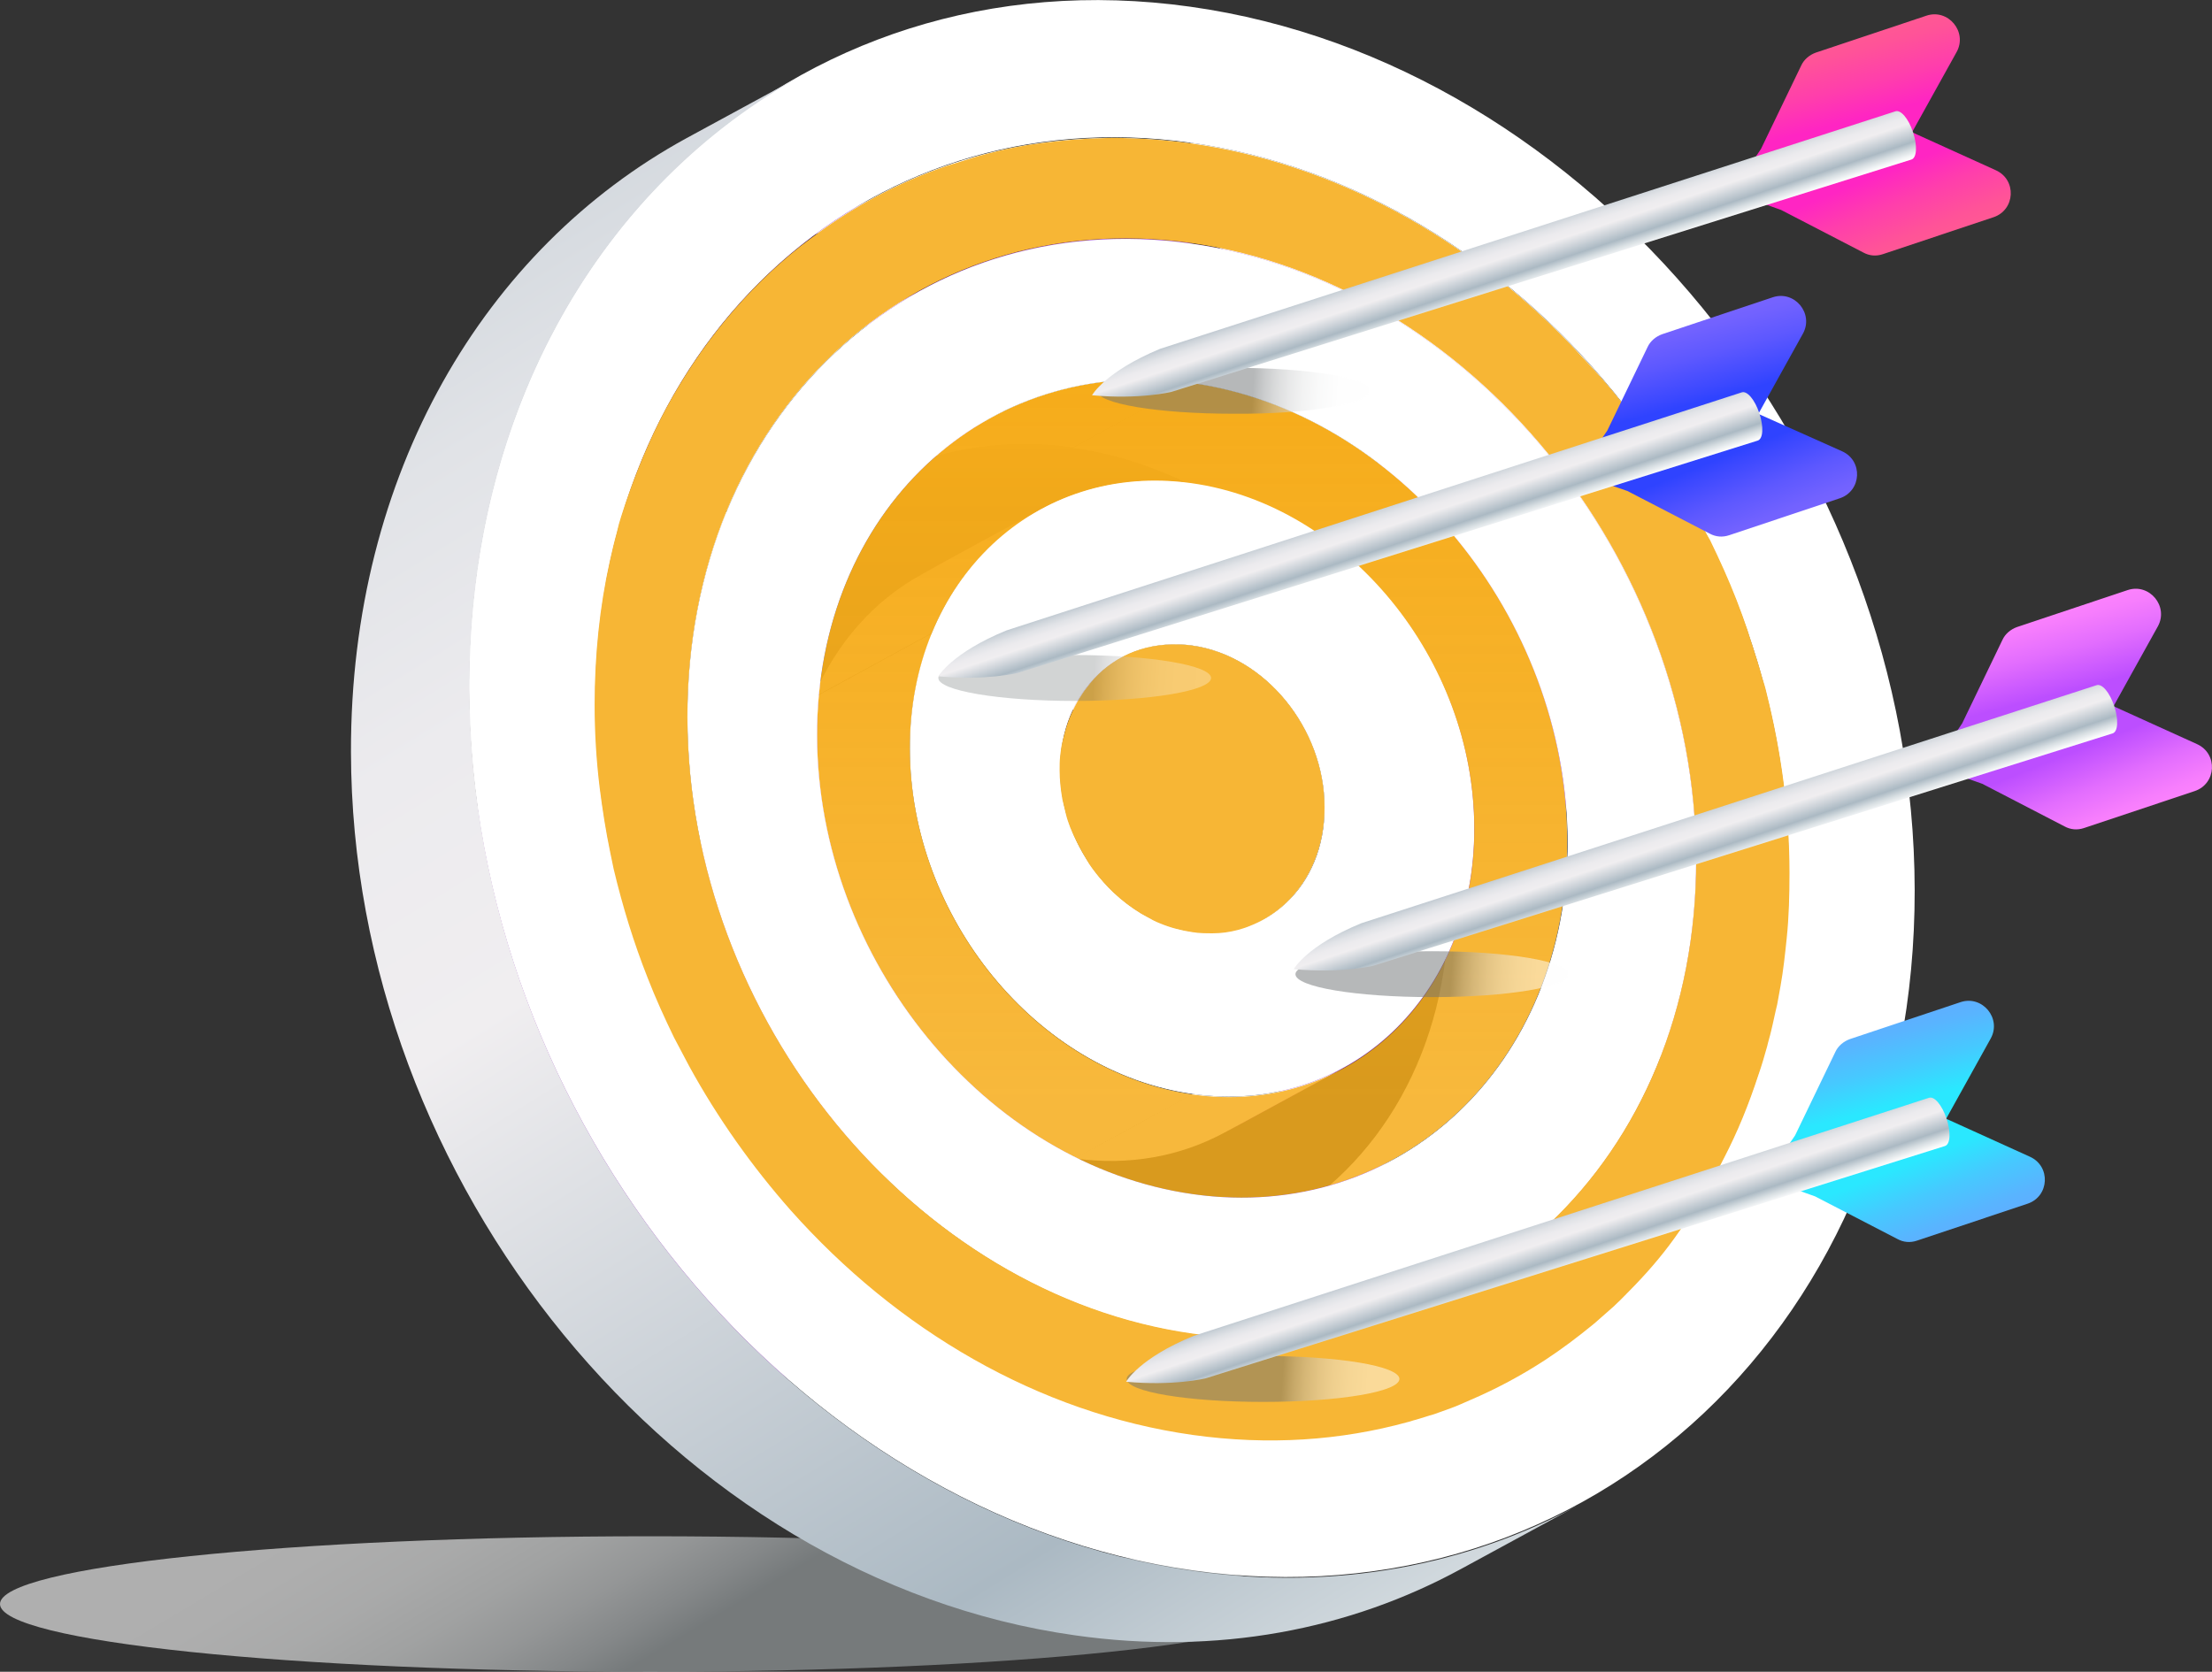 <svg width="467" height="353" viewBox="0 0 467 353" fill="none" xmlns="http://www.w3.org/2000/svg">
<rect x="0" y="0" width="467" height="353" fill="#333333" stroke="none"/>
<g clip-path="url(#clip0_431_47)">
<path opacity="0.61" d="M137.221 353C213.006 353 274.442 346.596 274.442 338.696C274.442 330.795 213.006 324.391 137.221 324.391C61.436 324.391 0 330.795 0 338.696C0 346.596 61.436 353 137.221 353Z" fill="url(#paint0_linear_431_47)"/>
<path d="M346.77 238.565C355.147 234.072 363.406 229.462 371.783 224.97C375.677 212.438 377.683 198.725 377.683 184.302C377.683 173.545 376.503 162.787 374.261 152.502C365.884 156.994 357.625 161.605 349.247 166.097C351.489 176.5 352.669 187.14 352.669 197.898C352.787 212.32 350.663 226.034 346.77 238.565Z" fill="white"/>
<path d="M349.247 166.097C357.625 161.605 365.884 156.994 374.261 152.502C361.046 90.437 310.901 38.539 251.435 30.146L226.421 43.741C285.887 52.253 336.033 104.15 349.247 166.097Z" fill="white"/>
<path d="M346.769 238.565C341.813 254.524 334.026 268.71 323.997 280.414C332.374 275.922 340.633 271.311 349.011 266.819C359.04 254.997 366.827 240.929 371.783 224.97C364.113 229.107 356.562 233.245 348.893 237.501C348.539 237.737 348.185 237.855 347.831 238.092C347.713 238.092 347.595 238.21 347.595 238.21C347.595 238.21 347.477 238.21 347.477 238.328C347.359 238.328 347.241 238.446 347.241 238.446C347.123 238.446 347.005 238.565 347.005 238.565C346.887 238.565 346.769 238.565 346.769 238.565Z" fill="white"/>
<path d="M188.782 99.54C199.991 94.457 212.852 92.565 226.539 94.457L251.552 80.861C237.866 78.97 225.005 80.861 213.796 85.945C205.419 90.437 197.159 95.048 188.782 99.54Z" fill="white"/>
<path d="M159.167 55.444C178.635 44.805 201.643 40.312 226.421 43.859L251.434 30.264C226.657 26.836 203.649 31.21 184.181 41.849C176.629 45.869 166.718 51.307 159.167 55.444Z" fill="white"/>
<path d="M194.682 61.119L169.668 74.714C186.068 65.729 205.537 61.946 226.539 64.902L251.552 51.307C230.55 48.351 211.082 52.134 194.682 61.119Z" fill="#9E46C1"/>
<path d="M283.646 285.497L308.659 271.902C338.392 255.706 358.215 222.487 358.097 181.583C357.979 118.1 310.075 59.7 251.435 51.425L226.421 65.02C285.179 73.295 332.965 131.695 333.083 195.179C333.201 236.082 313.497 269.301 283.646 285.497Z" fill="#9E46C1"/>
<path d="M305.828 191.277C305.828 221.66 291.197 246.367 269.015 258.425L294.029 244.83C316.211 232.772 330.841 208.064 330.841 177.682C330.723 130.513 295.209 87.009 251.553 80.862L226.539 94.575C270.195 100.722 305.71 144.108 305.828 191.277Z" fill="white"/>
<path d="M219.695 107.461L194.682 121.174C203.885 116.209 214.74 114.081 226.539 115.736L251.552 102.141C239.871 100.367 228.898 102.495 219.695 107.461Z" fill="#9E46C1"/>
<path d="M184.181 101.786C185.715 100.959 187.248 100.249 188.782 99.54C197.159 95.048 205.419 90.437 213.796 85.945C212.262 86.654 210.728 87.363 209.194 88.191C201.761 92.329 191.732 97.767 184.181 101.786Z" fill="white"/>
<path d="M211.672 152.502C216.037 150.137 221.111 149.192 226.656 149.901L251.67 136.306C246.125 135.478 241.051 136.542 236.686 138.907C229.134 142.926 219.223 148.364 211.672 152.502Z" fill="white"/>
<path d="M254.62 184.066C254.62 194.824 249.429 203.572 241.642 207.828L266.655 194.233C274.443 189.977 279.634 181.229 279.634 170.471C279.634 153.802 267.009 138.434 251.671 136.306L226.539 149.901C241.996 152.147 254.62 167.397 254.62 184.066Z" fill="white"/>
<path d="M258.632 239.156L283.646 225.561C300.282 216.458 311.373 197.898 311.373 174.963C311.255 139.379 284.472 106.751 251.671 102.022L226.539 115.618C259.458 120.228 286.241 152.975 286.241 188.558C286.359 211.493 275.268 230.053 258.632 239.156Z" fill="#9E46C1"/>
<path d="M324.116 280.414C315.62 290.344 305.473 298.62 294.146 304.767L319.16 291.172C330.487 285.024 340.634 276.749 349.129 266.819C345 269.065 340.752 271.311 336.622 273.676C334.499 274.858 332.257 276.04 330.133 277.222C329.661 277.459 329.071 277.813 328.599 278.05C328.127 278.286 327.537 278.641 327.065 278.877C326.121 279.35 324.824 279.823 324.116 280.414Z" fill="white"/>
<path d="M241.641 207.828L266.654 194.233C262.289 196.597 257.215 197.543 251.67 196.834L226.656 210.429C232.202 211.138 237.275 210.192 241.641 207.828Z" fill="#9E46C1"/>
<path d="M236.686 138.907L211.672 152.502C203.885 156.758 198.693 165.506 198.693 176.264C198.693 192.932 211.318 208.301 226.657 210.429L251.67 196.834C236.214 194.706 223.707 179.337 223.707 162.669C223.707 151.792 228.899 143.162 236.686 138.907Z" fill="#9E46C1"/>
<path d="M226.774 244.594C238.455 246.249 249.31 244.121 258.513 239.156L283.527 225.561C274.324 230.526 263.469 232.654 251.788 230.999C244.237 235.136 234.326 240.574 226.774 244.594Z" fill="white"/>
<path d="M194.8 121.174C184.535 126.73 176.511 135.833 171.674 147.3C180.051 142.808 188.31 138.197 196.687 133.705C201.407 122.238 209.548 113.135 219.813 107.579C212.262 111.598 202.233 117.036 194.8 121.174Z" fill="white"/>
<path d="M269.014 258.425L294.028 244.83C281.757 251.451 267.363 254.288 251.788 252.16L226.774 265.755C242.349 268.001 256.862 265.164 269.014 258.425Z" fill="#9E46C1"/>
<path d="M226.893 295.31C247.777 298.265 267.245 294.482 283.645 285.497L308.659 271.902C292.258 280.887 272.79 284.67 251.906 281.714C244.355 285.734 234.326 291.29 226.893 295.31Z" fill="white"/>
<path d="M169.668 74.714C151.38 84.644 136.985 100.959 128.49 121.41C136.867 116.918 145.127 112.308 153.504 107.815C161.999 87.245 176.512 71.049 194.682 61.119C187.131 65.257 177.22 70.695 169.668 74.714Z" fill="white"/>
<path d="M167.072 171.771C167.19 207.355 193.974 239.983 226.775 244.712L251.788 231.117C218.869 226.506 192.086 193.76 192.086 158.176C192.086 149.31 193.738 141.035 196.806 133.705C188.428 138.197 180.169 142.808 171.792 147.3C168.606 154.63 166.954 162.787 167.072 171.771Z" fill="white"/>
<path d="M192.086 158.058C191.968 122.474 218.752 97.294 251.553 101.904C284.472 106.515 311.255 139.261 311.255 174.845C311.373 210.429 284.59 235.609 251.789 230.999C218.87 226.388 192.086 193.642 192.086 158.058ZM251.671 136.306C236.214 134.178 223.707 145.882 223.825 162.55C223.825 179.219 236.45 194.588 251.789 196.715C267.245 198.843 279.752 187.14 279.634 170.471C279.634 153.802 267.009 138.434 251.671 136.306Z" fill="white"/>
<path d="M209.312 88.191L184.299 101.786C162.117 113.844 147.486 138.552 147.486 168.934C147.604 216.103 183.119 259.608 226.893 265.755L251.906 252.16C208.251 246.012 172.618 202.626 172.5 155.339C172.382 124.957 187.131 100.249 209.312 88.191Z" fill="#9E46C1"/>
<path d="M172.499 155.339C172.381 108.17 207.896 74.714 251.552 80.861C295.208 87.009 330.84 130.395 330.84 177.682C330.958 224.851 295.444 258.307 251.788 252.16C208.132 246.012 172.617 202.508 172.499 155.339ZM251.552 102.023C218.633 97.412 191.967 122.593 192.085 158.176C192.203 193.76 218.987 226.388 251.788 231.117C284.707 235.727 311.372 210.547 311.254 174.963C311.254 139.38 284.471 106.633 251.552 102.023Z" fill="url(#paint1_linear_431_47)"/>
<path d="M120.112 165.151C120.23 228.634 168.134 287.034 226.774 295.31L251.788 281.714C193.029 273.439 145.244 215.039 145.126 151.556C145.126 135.597 148.076 120.937 153.503 107.933C145.126 112.426 136.867 117.036 128.49 121.529C123.062 134.533 120.112 149.192 120.112 165.151Z" fill="white"/>
<path d="M294.146 304.885L319.16 291.29C299.692 301.93 276.684 306.422 251.906 302.875L226.893 316.471C251.67 319.899 274.678 315.407 294.146 304.885Z" fill="#9E46C1"/>
<path d="M184.181 41.849L159.167 55.444C123.889 74.596 100.527 113.963 100.645 162.432C100.763 237.619 157.398 306.658 226.893 316.471L251.907 302.876C182.411 293.063 125.777 224.024 125.659 148.837C125.541 100.367 148.902 61.001 184.181 41.849Z" fill="#9E46C1"/>
<path d="M98.992 145.054C98.874 53.789 167.072 -10.403 251.316 1.419C335.678 13.241 404.112 96.821 404.23 187.967C404.348 279.114 336.15 343.424 251.906 331.603C167.662 319.781 99.228 236.2 98.992 145.054ZM251.434 30.146C181.939 20.334 125.54 73.532 125.658 148.719C125.776 223.906 182.41 292.945 251.906 302.757C321.401 312.569 377.8 259.371 377.682 184.184C377.564 108.997 320.929 39.958 251.434 30.146Z" fill="white"/>
<path d="M145.126 151.556C145.008 88.073 192.676 43.15 251.434 51.425C310.193 59.7 357.978 118.1 358.096 181.583C358.214 245.067 310.547 289.99 251.788 281.714C193.148 273.439 145.244 215.039 145.126 151.556ZM251.552 80.861C207.896 74.714 172.382 108.17 172.5 155.339C172.618 202.508 208.132 246.012 251.906 252.16C295.562 258.307 330.959 224.851 330.959 177.682C330.723 130.395 295.208 87.009 251.552 80.861Z" fill="white"/>
<path d="M357.742 108.052C355.5 104.032 353.141 100.131 350.663 96.348C348.775 93.511 346.769 90.674 344.763 88.073C342.05 84.408 339.218 80.98 336.15 77.669C334.616 76.014 333.082 74.359 331.549 72.704C309.721 50.125 281.757 34.52 251.316 30.264C246.951 29.673 242.703 29.318 238.455 29.2C236.332 29.082 234.208 29.082 232.202 29.2C231.14 29.2 230.078 29.318 229.134 29.318C225.005 29.555 220.993 30.027 216.981 30.619C214.976 30.973 212.97 31.328 211.082 31.801C209.076 32.274 207.188 32.746 205.301 33.338C203.413 33.929 201.525 34.52 199.637 35.111C189.372 38.657 179.933 43.741 171.32 50.243C170.494 50.834 169.786 51.425 168.96 52.016C157.515 61.119 147.958 72.704 140.643 86.181C140.171 87.127 139.699 87.954 139.227 88.9C136.041 95.284 133.327 102.141 131.086 109.234C130.732 110.298 130.496 111.244 130.26 112.307C129.67 114.435 129.198 116.445 128.726 118.573C126.602 128.149 125.54 138.316 125.54 148.837C125.54 154.748 125.894 160.541 126.602 166.333C127.192 170.944 127.9 175.554 128.844 180.047C129.08 181.229 129.316 182.293 129.552 183.475C131.439 191.396 133.799 199.08 136.749 206.528C138.401 210.783 140.289 214.921 142.294 219.059C143.356 221.068 144.418 223.078 145.48 225.088C151.498 236.082 158.813 246.367 166.954 255.588C189.372 280.769 219.105 298.383 251.788 302.994C267.835 305.24 283.055 304.176 297.214 300.275C297.804 300.156 298.276 299.92 298.866 299.802C300.164 299.447 301.461 298.974 302.759 298.62C303.349 298.383 303.821 298.265 304.411 298.029C305.709 297.556 307.125 297.083 308.423 296.492C309.013 296.255 309.721 295.901 310.311 295.664C315.856 293.3 321.166 290.463 326.239 287.152C329.661 284.906 332.964 282.424 336.15 279.823C336.386 279.586 336.622 279.468 336.858 279.232C338.156 278.05 339.454 276.986 340.752 275.803C340.87 275.685 340.87 275.685 340.988 275.567C342.404 274.267 343.701 272.848 345.117 271.429C348.539 267.883 351.725 264.1 354.556 259.962C358.096 255.115 361.282 249.914 363.996 244.476C366.827 239.038 369.187 233.245 371.193 227.098C371.901 225.088 372.491 223.078 373.081 220.95C373.317 219.886 373.671 218.822 373.907 217.758C374.379 215.867 374.733 213.975 375.205 212.084C375.441 210.783 375.676 209.483 375.912 208.183C376.502 204.872 376.856 201.562 377.21 198.134C377.682 193.642 377.8 189.031 377.8 184.302C377.8 171.417 376.03 158.649 372.963 146.354C372.727 145.29 372.373 144.108 372.019 143.044C371.429 140.798 370.721 138.67 370.013 136.424C369.659 135.36 369.305 134.296 368.951 133.114C368.243 130.986 367.417 128.74 366.591 126.612C364.94 122.356 363.052 118.218 361.046 114.081C359.866 112.071 358.804 110.061 357.742 108.052ZM251.434 51.307C310.193 59.582 357.978 117.982 358.096 181.465C358.214 244.948 310.547 289.871 251.788 281.596C193.03 273.321 145.244 214.921 145.126 151.438C145.008 87.954 192.676 43.032 251.434 51.307Z" fill="#F7B635"/>
<path d="M247.423 136.069C248.839 136.069 250.255 136.069 251.67 136.306C267.127 138.434 279.634 153.802 279.634 170.471C279.634 182.411 273.262 191.868 263.823 195.533C262.997 195.888 262.171 196.124 261.345 196.361C259.576 196.834 257.806 197.07 256.036 197.07C254.62 197.07 253.204 197.07 251.788 196.834C249.429 196.479 247.069 195.888 244.827 194.942C243.883 194.587 243.057 194.115 242.231 193.642C241.759 193.405 241.405 193.169 240.933 192.932C238.81 191.632 236.922 190.213 235.034 188.44C234.68 188.085 234.326 187.731 233.972 187.376C233.264 186.667 232.674 185.957 231.966 185.13C231.022 183.948 230.078 182.766 229.37 181.465C228.073 179.337 226.893 177.091 225.949 174.727C225.595 173.781 225.241 172.835 225.005 171.771C224.769 170.826 224.533 169.762 224.297 168.816C223.943 166.806 223.707 164.678 223.707 162.668C223.707 161.605 223.707 160.659 223.825 159.595C223.943 158.649 224.061 157.585 224.297 156.639C224.415 156.166 224.533 155.694 224.651 155.221C225.359 152.383 226.421 149.901 227.837 147.537C228.309 146.827 228.781 146 229.37 145.29C233.5 139.616 239.989 136.188 247.423 136.069Z" fill="#F7B635"/>
<path d="M308.541 331.248C284.943 344.134 256.98 349.572 227.011 345.316C142.649 333.494 74.215 249.914 74.097 158.767C73.979 100.013 102.296 52.489 144.89 29.2L169.904 15.605C127.192 38.894 98.993 86.418 99.111 145.172C99.229 236.319 167.78 319.899 252.024 331.721C281.993 335.977 309.957 330.539 333.555 317.653L308.541 331.248Z" fill="url(#paint2_linear_431_47)"/>
<path opacity="0.5" d="M331.077 205.7C331.077 202.981 318.216 200.853 302.287 200.853C286.359 200.853 273.498 203.099 273.498 205.7C273.498 208.419 286.359 210.547 302.287 210.547C318.216 210.547 331.077 208.419 331.077 205.7Z" fill="url(#paint3_linear_431_47)"/>
<path opacity="0.61" d="M226.893 148.009C242.793 148.009 255.682 145.839 255.682 143.163C255.682 140.486 242.793 138.316 226.893 138.316C210.993 138.316 198.104 140.486 198.104 143.163C198.104 145.839 210.993 148.009 226.893 148.009Z" fill="url(#paint4_linear_431_47)" fill-opacity="0.5"/>
<path opacity="0.5" d="M289.191 82.516C289.191 79.797 276.33 77.67 260.402 77.67C244.473 77.67 231.612 79.916 231.612 82.516C231.612 85.236 244.473 87.364 260.402 87.364C276.33 87.482 289.191 85.236 289.191 82.516Z" fill="url(#paint5_linear_431_47)"/>
<path opacity="0.5" d="M295.444 291.172C295.444 288.453 282.583 286.325 266.655 286.325C250.726 286.325 237.865 288.571 237.865 291.172C237.865 293.891 250.726 296.019 266.655 296.019C282.583 296.019 295.444 293.891 295.444 291.172Z" fill="url(#paint6_linear_431_47)"/>
<path d="M371.783 31.446L380.278 13.832C380.868 12.531 382.048 11.585 383.346 11.113L406.708 3.31C411.309 1.773 415.439 6.738 413.079 10.994L403.758 27.781L365.766 40.431L371.783 31.446Z" fill="url(#paint7_linear_431_47)"/>
<path d="M376.031 44.332L393.375 53.316C394.673 54.026 396.089 54.144 397.505 53.671L420.866 45.869C425.468 44.332 425.822 37.948 421.338 35.938L403.876 28.018L365.766 40.667L376.031 44.332Z" fill="url(#paint8_linear_431_47)"/>
<path d="M230.551 83.462C240.58 84.408 247.305 82.753 247.305 82.753L403.522 33.692C404.702 33.338 404.82 30.737 403.876 27.9C402.933 25.062 401.281 23.053 400.101 23.526L244.945 73.65C233.265 78.497 230.551 83.462 230.551 83.462Z" fill="url(#paint9_linear_431_47)"/>
<path d="M339.337 90.91L347.832 73.295C348.422 71.995 349.602 71.049 350.9 70.576L374.261 62.774C378.863 61.237 382.992 66.202 380.633 70.458L371.312 87.245L333.201 99.894L339.337 90.91Z" fill="url(#paint10_linear_431_47)"/>
<path d="M343.583 103.677L360.928 112.662C362.226 113.371 363.641 113.49 365.057 113.017L388.419 105.214C393.021 103.677 393.375 97.294 388.891 95.284L371.429 87.482L333.318 100.131L343.583 103.677Z" fill="url(#paint11_linear_431_47)"/>
<path d="M198.104 142.808C208.133 143.754 214.858 142.098 214.858 142.098L371.075 93.038C372.255 92.683 372.373 90.082 371.429 87.245C370.485 84.408 368.833 82.398 367.654 82.871L212.498 133.114C200.935 137.843 198.104 142.808 198.104 142.808Z" fill="url(#paint12_linear_431_47)"/>
<path d="M378.981 239.747L387.476 222.132C388.066 220.832 389.246 219.886 390.544 219.413L413.906 211.611C418.507 210.074 422.637 215.039 420.277 219.295L410.956 236.082L372.846 248.731L378.981 239.747Z" fill="url(#paint13_linear_431_47)"/>
<path d="M383.228 252.633L400.572 261.617C401.87 262.327 403.286 262.445 404.702 261.972L428.064 254.169C432.665 252.633 433.019 246.249 428.536 244.239L411.073 236.318L372.963 248.968L383.228 252.633Z" fill="url(#paint14_linear_431_47)"/>
<path d="M237.748 291.763C247.777 292.709 254.502 291.054 254.502 291.054L410.602 241.993C411.782 241.638 411.9 239.038 410.956 236.2C410.012 233.363 408.36 231.353 407.18 231.826L252.025 282.069C240.462 286.798 237.748 291.763 237.748 291.763Z" fill="url(#paint15_linear_431_47)"/>
<path d="M414.26 152.738L422.755 135.124C423.345 133.823 424.525 132.878 425.823 132.405L449.184 124.602C453.786 123.065 457.916 128.031 455.556 132.286L446.235 149.073L408.242 161.723L414.26 152.738Z" fill="url(#paint16_linear_431_47)"/>
<path d="M418.507 165.506L435.852 174.49C437.149 175.2 438.565 175.318 439.981 174.845L463.343 167.043C467.945 165.506 468.299 159.122 463.815 157.112L446.353 149.192L408.242 161.841L418.507 165.506Z" fill="url(#paint17_linear_431_47)"/>
<path d="M273.145 204.636C283.174 205.582 289.899 203.927 289.899 203.927L445.998 154.866C447.178 154.511 447.296 151.911 446.352 149.073C445.408 146.236 443.756 144.226 442.577 144.699L287.421 194.942C275.858 199.671 273.145 204.636 273.145 204.636Z" fill="url(#paint18_linear_431_47)"/>
</g>
<defs>
<linearGradient id="paint0_linear_431_47" x1="173.763" y1="400.071" x2="100.417" y2="277.372" gradientUnits="userSpaceOnUse">
<stop offset="0.433" stop-color="#A0A7A9"/>
<stop offset="0.484" stop-color="#B8BDBF"/>
<stop offset="0.553" stop-color="#D2D5D6"/>
<stop offset="0.629" stop-color="#E6E8E8"/>
<stop offset="0.716" stop-color="#F4F5F5"/>
<stop offset="0.821" stop-color="#FDFDFD"/>
<stop offset="1" stop-color="white"/>
</linearGradient>
<linearGradient id="paint1_linear_431_47" x1="251.67" y1="80.133" x2="251.67" y2="252.888" gradientUnits="userSpaceOnUse">
<stop stop-color="#F6AC1A"/>
<stop offset="0.884" stop-color="#F6AC1A" stop-opacity="0.85"/>
</linearGradient>
<linearGradient id="paint2_linear_431_47" x1="313.628" y1="425.031" x2="65.325" y2="23.547" gradientUnits="userSpaceOnUse">
<stop stop-color="white"/>
<stop offset="0.057" stop-color="#F4F6F7"/>
<stop offset="0.158" stop-color="#D7DEE2"/>
<stop offset="0.28" stop-color="#ABB9C3"/>
<stop offset="0.612" stop-color="#F0EEF0"/>
<stop offset="0.73" stop-color="#ECEBEE"/>
<stop offset="0.836" stop-color="#E1E3E7"/>
<stop offset="0.938" stop-color="#CFD5DB"/>
<stop offset="1" stop-color="#C0C9D1"/>
</linearGradient>
<linearGradient id="paint3_linear_431_47" x1="287.99" y1="204.779" x2="330.872" y2="207.454" gradientUnits="userSpaceOnUse">
<stop offset="0.428" stop-color="#6D7274"/>
<stop offset="0.435" stop-color="#737779"/>
<stop offset="0.487" stop-color="#989B9D"/>
<stop offset="0.544" stop-color="#B8BABB"/>
<stop offset="0.606" stop-color="#D2D3D4"/>
<stop offset="0.673" stop-color="#E6E7E7"/>
<stop offset="0.749" stop-color="#F4F5F5"/>
<stop offset="0.842" stop-color="#FDFDFD"/>
<stop offset="1" stop-color="white"/>
</linearGradient>
<linearGradient id="paint4_linear_431_47" x1="212.559" y1="142.216" x2="255.44" y2="144.891" gradientUnits="userSpaceOnUse">
<stop offset="0.428" stop-color="#6D7274"/>
<stop offset="0.435" stop-color="#737779"/>
<stop offset="0.487" stop-color="#989B9D"/>
<stop offset="0.544" stop-color="#B8BABB"/>
<stop offset="0.606" stop-color="#D2D3D4"/>
<stop offset="0.673" stop-color="#E6E7E7"/>
<stop offset="0.749" stop-color="#F4F5F5"/>
<stop offset="0.842" stop-color="#FDFDFD"/>
<stop offset="1" stop-color="white"/>
</linearGradient>
<linearGradient id="paint5_linear_431_47" x1="246.085" y1="81.672" x2="288.967" y2="84.347" gradientUnits="userSpaceOnUse">
<stop offset="0.428" stop-color="#6D7274"/>
<stop offset="0.435" stop-color="#737779"/>
<stop offset="0.487" stop-color="#989B9D"/>
<stop offset="0.544" stop-color="#B8BABB"/>
<stop offset="0.606" stop-color="#D2D3D4"/>
<stop offset="0.673" stop-color="#E6E7E7"/>
<stop offset="0.749" stop-color="#F4F5F5"/>
<stop offset="0.842" stop-color="#FDFDFD"/>
<stop offset="1" stop-color="white"/>
</linearGradient>
<linearGradient id="paint6_linear_431_47" x1="252.316" y1="290.313" x2="295.197" y2="292.988" gradientUnits="userSpaceOnUse">
<stop offset="0.428" stop-color="#6D7274"/>
<stop offset="0.435" stop-color="#737779"/>
<stop offset="0.487" stop-color="#989B9D"/>
<stop offset="0.544" stop-color="#B8BABB"/>
<stop offset="0.606" stop-color="#D2D3D4"/>
<stop offset="0.673" stop-color="#E6E7E7"/>
<stop offset="0.749" stop-color="#F4F5F5"/>
<stop offset="0.842" stop-color="#FDFDFD"/>
<stop offset="1" stop-color="white"/>
</linearGradient>
<linearGradient id="paint7_linear_431_47" x1="385.312" y1="7.214" x2="390.19" y2="25.691" gradientUnits="userSpaceOnUse">
<stop offset="1.4e-07" stop-color="#FF5B91"/>
<stop offset="0.255" stop-color="#FF5398"/>
<stop offset="0.644" stop-color="#FF3EAC"/>
<stop offset="1" stop-color="#FF25C3"/>
</linearGradient>
<linearGradient id="paint8_linear_431_47" x1="401.323" y1="55.617" x2="394.178" y2="37.892" gradientUnits="userSpaceOnUse">
<stop offset="1.4e-07" stop-color="#FF5B91"/>
<stop offset="0.255" stop-color="#FF5398"/>
<stop offset="0.644" stop-color="#FF3EAC"/>
<stop offset="1" stop-color="#FF25C3"/>
</linearGradient>
<linearGradient id="paint9_linear_431_47" x1="319.158" y1="61.623" x2="315.387" y2="50.268" gradientUnits="userSpaceOnUse">
<stop stop-color="white"/>
<stop offset="0.057" stop-color="#F4F6F7"/>
<stop offset="0.158" stop-color="#D7DEE2"/>
<stop offset="0.28" stop-color="#ABB9C3"/>
<stop offset="0.612" stop-color="#F0EEF0"/>
<stop offset="0.73" stop-color="#ECEBEE"/>
<stop offset="0.836" stop-color="#E1E3E7"/>
<stop offset="0.938" stop-color="#CFD5DB"/>
<stop offset="1" stop-color="#C0C9D1"/>
</linearGradient>
<linearGradient id="paint10_linear_431_47" x1="352.922" y1="66.629" x2="357.8" y2="85.106" gradientUnits="userSpaceOnUse">
<stop offset="1.4e-07" stop-color="#7A65FF"/>
<stop offset="0.203" stop-color="#7262FF"/>
<stop offset="0.512" stop-color="#5D58FF"/>
<stop offset="0.888" stop-color="#3B48FF"/>
<stop offset="1" stop-color="#2F43FF"/>
</linearGradient>
<linearGradient id="paint11_linear_431_47" x1="368.932" y1="115.031" x2="361.788" y2="97.306" gradientUnits="userSpaceOnUse">
<stop offset="1.4e-07" stop-color="#7A65FF"/>
<stop offset="0.203" stop-color="#7262FF"/>
<stop offset="0.512" stop-color="#5D58FF"/>
<stop offset="0.888" stop-color="#3B48FF"/>
<stop offset="1" stop-color="#2F43FF"/>
</linearGradient>
<linearGradient id="paint12_linear_431_47" x1="286.767" y1="121.037" x2="282.997" y2="109.682" gradientUnits="userSpaceOnUse">
<stop stop-color="white"/>
<stop offset="0.057" stop-color="#F4F6F7"/>
<stop offset="0.158" stop-color="#D7DEE2"/>
<stop offset="0.28" stop-color="#ABB9C3"/>
<stop offset="0.612" stop-color="#F0EEF0"/>
<stop offset="0.73" stop-color="#ECEBEE"/>
<stop offset="0.836" stop-color="#E1E3E7"/>
<stop offset="0.938" stop-color="#CFD5DB"/>
<stop offset="1" stop-color="#C0C9D1"/>
</linearGradient>
<linearGradient id="paint13_linear_431_47" x1="392.524" y1="215.553" x2="397.401" y2="234.03" gradientUnits="userSpaceOnUse">
<stop offset="1.4e-07" stop-color="#60ACFF"/>
<stop offset="0.237" stop-color="#59B4FF"/>
<stop offset="0.599" stop-color="#46C9FF"/>
<stop offset="1" stop-color="#2AE8FF"/>
</linearGradient>
<linearGradient id="paint14_linear_431_47" x1="408.533" y1="263.956" x2="401.389" y2="246.231" gradientUnits="userSpaceOnUse">
<stop offset="1.4e-07" stop-color="#60ACFF"/>
<stop offset="0.237" stop-color="#59B4FF"/>
<stop offset="0.599" stop-color="#46C9FF"/>
<stop offset="1" stop-color="#2AE8FF"/>
</linearGradient>
<linearGradient id="paint15_linear_431_47" x1="326.369" y1="269.962" x2="322.598" y2="258.607" gradientUnits="userSpaceOnUse">
<stop stop-color="white"/>
<stop offset="0.057" stop-color="#F4F6F7"/>
<stop offset="0.158" stop-color="#D7DEE2"/>
<stop offset="0.28" stop-color="#ABB9C3"/>
<stop offset="0.612" stop-color="#F0EEF0"/>
<stop offset="0.73" stop-color="#ECEBEE"/>
<stop offset="0.836" stop-color="#E1E3E7"/>
<stop offset="0.938" stop-color="#CFD5DB"/>
<stop offset="1" stop-color="#C0C9D1"/>
</linearGradient>
<linearGradient id="paint16_linear_431_47" x1="427.857" y1="128.457" x2="432.735" y2="146.934" gradientUnits="userSpaceOnUse">
<stop offset="1.4e-07" stop-color="#FF84FD"/>
<stop offset="0.22" stop-color="#F77EFD"/>
<stop offset="0.554" stop-color="#E26DFE"/>
<stop offset="0.961" stop-color="#C051FF"/>
<stop offset="1" stop-color="#BC4EFF"/>
</linearGradient>
<linearGradient id="paint17_linear_431_47" x1="443.868" y1="176.859" x2="436.724" y2="159.134" gradientUnits="userSpaceOnUse">
<stop offset="1.4e-07" stop-color="#FF84FD"/>
<stop offset="0.22" stop-color="#F77EFD"/>
<stop offset="0.554" stop-color="#E26DFE"/>
<stop offset="0.961" stop-color="#C051FF"/>
<stop offset="1" stop-color="#BC4EFF"/>
</linearGradient>
<linearGradient id="paint18_linear_431_47" x1="361.702" y1="182.865" x2="357.931" y2="171.51" gradientUnits="userSpaceOnUse">
<stop stop-color="white"/>
<stop offset="0.057" stop-color="#F4F6F7"/>
<stop offset="0.158" stop-color="#D7DEE2"/>
<stop offset="0.28" stop-color="#ABB9C3"/>
<stop offset="0.612" stop-color="#F0EEF0"/>
<stop offset="0.73" stop-color="#ECEBEE"/>
<stop offset="0.836" stop-color="#E1E3E7"/>
<stop offset="0.938" stop-color="#CFD5DB"/>
<stop offset="1" stop-color="#C0C9D1"/>
</linearGradient>
<clipPath id="clip0_431_47">
<rect width="467" height="353" fill="white"/>
</clipPath>
</defs>
</svg>
